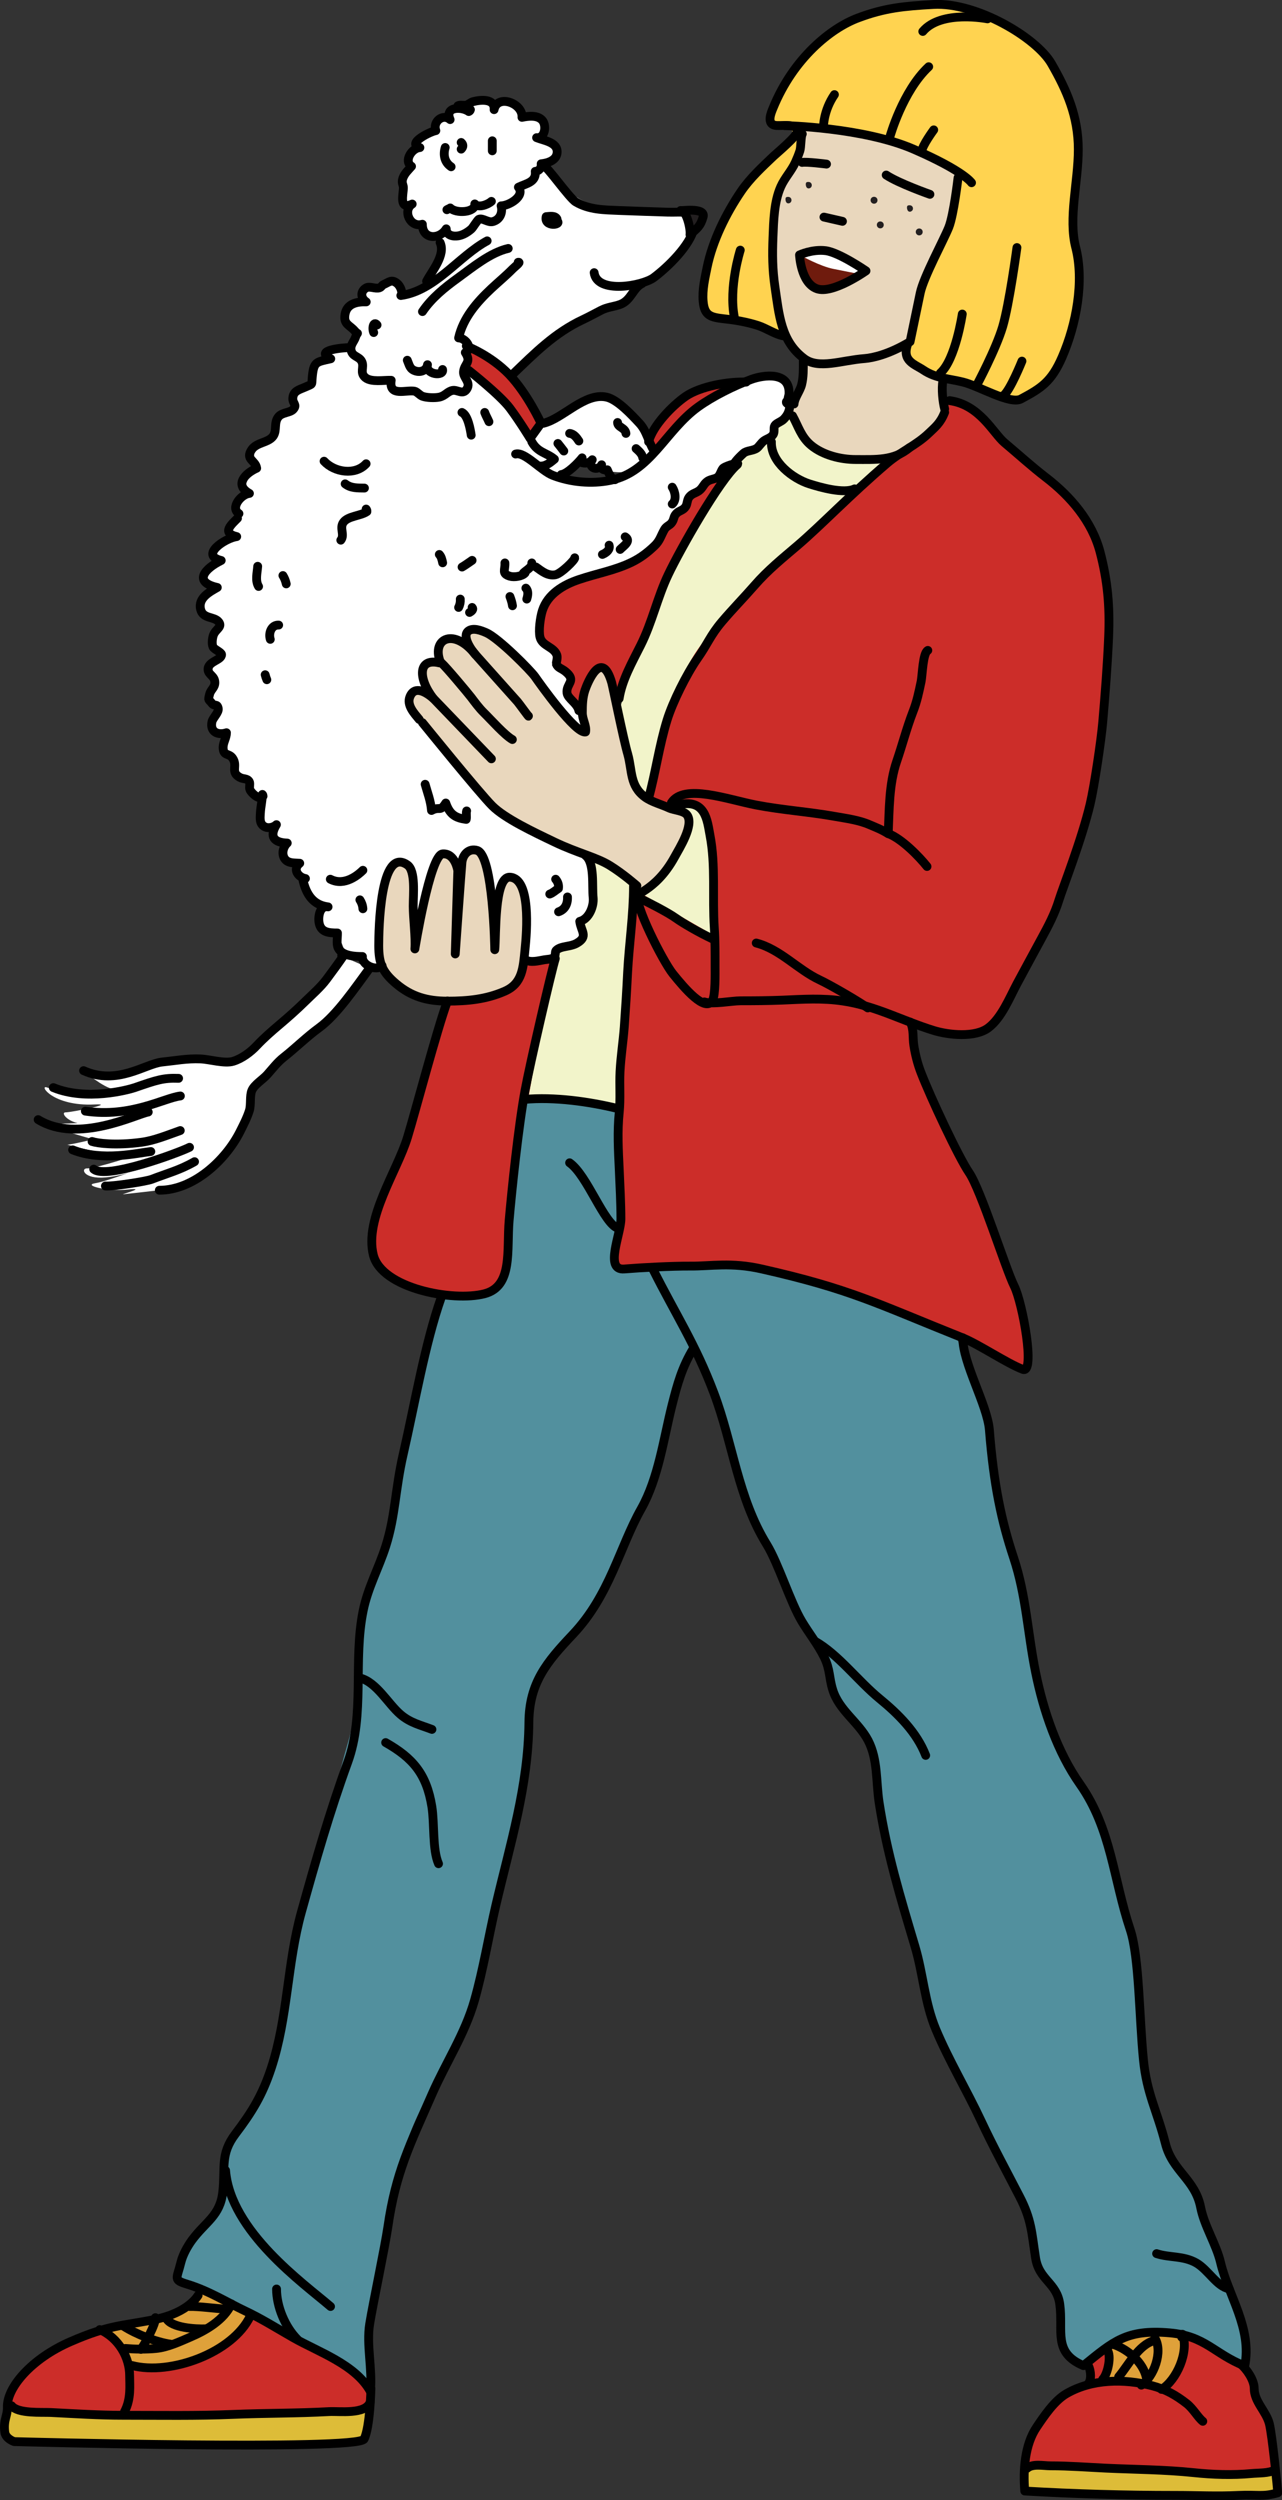 <?xml version="1.0" encoding="UTF-8"?><svg id="Layer_2" xmlns="http://www.w3.org/2000/svg" viewBox="0 0 114.92 224.11"><rect x="0" y="0" width="114.92" height="224.11" fill="#333333" stroke="none"/><defs><style>.cls-1{fill:#dfa13a;}.cls-1,.cls-2,.cls-3,.cls-4,.cls-5,.cls-6,.cls-7,.cls-8,.cls-9,.cls-10{stroke-width:0px;}.cls-11{stroke:#000;stroke-linecap:round;stroke-linejoin:round;stroke-width:.79px;}.cls-11,.cls-12{fill:none;}.cls-2{fill:#ddbc38;}.cls-3{fill:#cc2d29;}.cls-4{fill:#f2f4ca;}.cls-5{fill:#231f20;}.cls-6{fill:#ffd350;}.cls-7{fill:#fff;}.cls-8{fill:#6f1b0d;}.cls-9{fill:#52909e;}.cls-12{stroke:#231f20;stroke-miterlimit:10;stroke-width:.2px;}.cls-10{fill:#e9d7bd;}</style></defs><g id="Layer_1-2"><path class="cls-3" d="M33.25,214.11s-.08,3.45-.61,4.52c-.54,1.07-31.37.23-31.37.23,0,0-.76-.25-.84-.84-.15-1.08.26-1.5.23-2.23-.08-1.76,2.15-4.37,5.68-5.9,3.53-1.54,4.6-1.38,7.59-1.99,2.99-.61,3.83-2.15,3.83-2.15l.23-.56s13.2,6.9,13.96,7.58c.76.68,1.3,1.34,1.3,1.34"/><path class="cls-2" d="M33.11,217.88c.23-.52.28-1.12.02-1.63-.3-.56-3.54-.12-4.21-.11-2.43.06-4.86.11-7.29.15-3.52.07-7.05.13-10.58.19,0,0-9.26-.4-9.47-.51-.21-.11-.91-.43-.91-.43,0,0-.64,2.79,0,3.11.64.32,12.34.48,12.34.48,0,0,18.4.16,19.15-.21.4-.2.76-.6.96-1.05"/><path class="cls-3" d="M111.21,211.91c.5.42,1.21,1.4,1.21,2.19,0,1.19,1.07,2.03,1.36,3.17.27,1.07.73,5.79.75,6.18-1.34.39-1.81.15-3.47.23-2.1.1-3.64,0-5.73,0-4.49,0-9-.13-13.48-.39-.16-1.89,0-4.16,1.06-5.72.66-.98,1.6-2.38,2.68-3.01,2.29-1.32,2.23-1.45,1.96-2.7l1.74-1.48-.27,2.84,2.81.38,2.29.57c1.36-.83,2.48-3.39,1.88-4.94.04.14-.05.16-.07.26"/><path class="cls-2" d="M91.69,221.24l.16,2.05,10.95.42,11.73-.26-.3-2.04c-.47.28-1.36.24-2.03.3-1.72.16-3.48.1-5.2-.08-2.57-.27-5.25-.28-7.84-.4-1.67-.08-3.33-.21-5-.21-.62,0-1.6-.22-2.09.23"/><path class="cls-4" d="M83.68,39.59s-4.41,1.83-5.99,1.58c-1.58-.25-2.58.42-4.66-1.25-2.08-1.66-2.41-4.25-2.41-4.25,0,0-10.57,13.49-11.4,17.31-.83,3.83-1.41,4.41-2.08,5.24-.67.83-10.15,38.87-9.99,40.04.17,1.17,2,.17,4.41.33,1.32.09,3.03.63,3.65.73,0,0,.93-10.14,1.01-12.22.08-2.08,2.08-16.65,3-20.31.92-3.66,4.16-10.24,7.91-13.82,3.75-3.58,16.56-13.4,16.56-13.4"/><path class="cls-7" d="M17.94,54.25c.05-.8.95-1.27,1.53-1.6-2.2-.5-1.13-1.7.35-2.42-1.95-.46.34-2,1.39-2.14-1.42-.33-.42-1.13.07-1.64"/><path class="cls-3" d="M17.98,54.61l-.03-.35c0,.11,0,.23.03.35"/><path class="cls-3" d="M46.67,87.97c.39-2.84,3.26-2.05,3.18-1.8-.85,2.47-3.64,18.67-4.04,21.27-.38,2.49-.46,5.73-.61,7.78-3.61,1.26-8.17,2.12-11.15-1.65-2.61-3.29,1.68-8.94,2.67-12.8.94-3.69,3.4-10.31,3.24-10.93,0,0,.67-.15,2.9-.18,1.71-.02,2.4-.72,3.8-1.69"/><path class="cls-1" d="M16.77,211.77c1.65-.49,3.29-1.29,4.5-2.53.31-.32.62-.67.84-1.05.35-.59.32-.61-.23-1-.82-.58-1.81-.88-2.63-1.47-.56-.41-1.11-.99-1.64-.26-.35.49-.39.85-1.03,1.19-.96.52-2.14.95-3.17,1.31-.79.28-1.67.41-2.48.52-.51.07-1.22,0-1.63.27.27.22.65.32.9.59.28.29.36.73.54,1.08.61,1.24,1,1.72,2.42,1.8,1.21.07,2.44-.12,3.6-.47"/><path class="cls-9" d="M25.09,182.41c-.21,1.01-.46,2.01-.78,3.01-.8,2.42-1.72,3.91-3.21,5.88-1.38,1.83-.89,3.01-1.13,5.2-.24,2.15-1.54,2.66-2.77,4.33-.42.58-.82,1.32-.98,1.97-.37,1.52-.73,1.58.59,1.98,1.96.6,3.66,1.68,5.13,2.37,1.51.71,2.9,1.59,4.34,2.41,2.24,1.28,5.59,2.4,6.92,4.82-.14-1.44-.2-6.63.58-8.75,1.1-2.96.59-6.04,1.63-8.81.7-1.84.7-3.82,1.36-5.6,1.53-4.12,4.5-7.48,5.75-11.88.8-2.82,1.26-5.71,1.92-8.53,1.28-5.47,2.91-10.68,2.96-16.39.03-3.55,1.59-5.4,3.95-7.9,3.31-3.51,4.17-7.79,6.12-11.25,1.55-2.76,2-6.26,2.76-9.28.34-1.32,1.2-3.37,2.04-5.07.58,1.19,1.15,2.45,1.7,3.92,1.73,4.58,2.15,9.39,4.74,13.59,1.05,1.71,2.11,5.17,3.15,6.9.65,1.08,1.42,2.04,1.99,3.18.56,1.14.43,1.84.78,2.96.57,1.84,2.29,2.86,3.17,4.53.88,1.7.7,3.64.98,5.53.69,4.52,1.9,8.5,3.22,12.93.74,2.49.86,5.02,1.87,7.44,1.18,2.81,2.77,5.45,4.05,8.19,1.07,2.29,2.29,4.53,3.45,6.78,1.09,2.1,1.08,3.27,1.44,5.52.31,1.99,1.91,2.21,2.17,4.15.33,2.43-.64,4.32,2.12,5.5,2.68-2.17,3.86-3.27,7.71-2.94,3.24.28,3.98,1.87,6.75,2.97.67-3.39-1.46-6.27-2.17-9.29-.38-1.6-1.46-3.27-1.78-4.93-.49-2.52-2.53-3.24-3.16-5.73-.76-2.97-1.67-4.46-1.97-7.5-.38-3.77-.37-9.21-1.18-11.65-1.54-4.62-1.69-9.04-4.5-13.05-2.04-2.9-3.29-6.58-3.99-10.05-.72-3.55-.83-6.83-1.97-10.27-1.08-3.25-1.78-6.51-2.17-11.45-.18-2.22-9.42-23.87-9.4-26.14l-32.13-3.75c-.86,2.84-.78,6.15-1.02,9.09-.14,1.66-.26,3.32-.47,4.97-.18,1.45-.27,2.66-1.83,3.29-.42.17-.96.22-1.41.31-1.39.29-2.66-.43-3.21,1.22-.59,1.77-1.05,3.59-1.48,5.4-.83,3.55-1.48,7.14-2.18,10.72-.33,1.69-.59,3.7-1.09,5.31-.74,2.42-2.31,5.42-2.44,7.98-.17,3.49.25,6.08-.8,9.58-.92,3.09-1.59,6.46-2.66,9.55-.57,1.64-.92,3.4-1.28,5.1-.34,1.61-.73,2.59-.75,4.16-.04,2.39-.94,5.08-1.42,7.43"/><path class="cls-3" d="M98.6,49.48c-.73-2.75-2.64-4.98-4.85-6.67-1.3-1-2.48-2.08-3.72-3.12-.82-.69-1.36-1.66-2.15-2.39-.5-.46-1.07-.86-1.71-1.11-.19-.07-.8-.35-.98-.24-.24.15-.23,1.03-.36,1.3-.32.67-.94,1.36-1.52,1.81-.52.4-.99.89-1.51,1.29-.68.53-1.52.76-2.2,1.32-.62.52-1.12.96-1.6,1.58-.34.44-.84.74-1.29,1.07-.52.38-.7.69-1.08,1.12-.34.38-.91.57-1.28.96-.52.55-1.29.79-1.76,1.38-.12.15-.09.27-.25.44-.22.24-.59.37-.84.59-.47.42-.94.84-1.45,1.23-.55.42-.89.87-1.38,1.34-.42.41-1.03.65-1.42,1.08-.39.42-.76.92-1.09,1.39-.37.53-.9.94-1.28,1.47-.48.68-1.07,1.29-1.61,1.94-2.93,3.5-3.68,8.32-4.84,12.6-.03.12-.07.24-.1.37-.85,2.75-1.96,14.32-2.09,16.96-.08,1.66-.18,3.23-.3,4.9-.1,1.33-.31,2.64-.38,4-.06,1.23.05,2.4-.07,3.63-.18,1.74-.08,3.41,0,5.13.06,1.47.15,2.97.15,4.43,0,1.35-1.5,4.63.29,4.49,1.58-.13,4.31-.27,5.91-.26,1.87.02,3.66-.37,6.43.26,7.97,1.8,10.29,3.09,18,6.17,1.47.59,3.95,2.28,5.4,2.83,1.13.43-.02-5.96-.77-7.46-.76-1.51-2.98-8.62-4.05-10.18-.96-1.41-3.47-6.78-4.31-8.96-.3-.77-.51-1.6-.64-2.42-.03-.21-.06-.98-.07-1.99.61.23,1.23.45,1.86.65,1.33.41,3.71.66,4.9-.24,1.17-.88,1.89-2.68,2.56-3.94.79-1.48,1.08-2.02,2.19-4.05.62-1.14,1.2-2.23,1.58-3.47.35-1.13,2.03-5.43,2.79-8.59.38-1.6.99-5.73,1.13-7.34.22-2.57.42-5.08.53-7.67.11-2.7-.07-4.97-.77-7.6"/><path class="cls-6" d="M81.36,30.86c-.53,1.51.63,1.78,1.43,2.32,1.1.74,2.3.76,3.54,1.07,1.45.36,4.22,2.04,5.2,1.51,1.76-.95,2.71-1.5,3.69-3.77,1.27-2.93,1.98-6.79,1.21-9.8-.68-2.64.23-5.86.23-8.8s-1.01-5.26-2.41-7.69c-1.34-2.32-6.71-5.52-10.58-5.3-2.61.15-4.35.3-6.76,1.21-2.44.91-5.8,3.62-7.61,8.07-.14.35-.68,1.51.31,1.57.61.04,1.53.14,1.49.9-.02.39-1.47,1.58-1.75,1.85-1,.95-2.11,1.98-2.9,3.14-1.36,2-2.56,4.43-3.05,6.8-.2.99-.45,2.04-.36,3.07.11,1.3.68,1.43,1.89,1.57,1.04.11,2.03.28,3.03.6.74.24,1.54.79,2.24.92"/><path class="cls-10" d="M81.59,30.63s.6-2.94.9-4.37c.3-1.43,2.11-4.75,2.56-5.88.45-1.13,1.03-4.93,1.03-4.93,0,0-4.22-2.16-6.67-2.94-2.45-.79-7.75-1.18-7.75-1.18l.27.68c-.14.2-.11,1.19-.22,1.52-.11.34-.24.66-.39.99-.37.8-.97,1.42-1.32,2.21-.61,1.37-.64,3.08-.7,4.56-.06,1.52-.05,2.85.17,4.37.36,2.48.53,4.75,2.42,6.32l.26,1.53-.49,1.67-.86,1.19.23.9c.52.93.76,1.89,1.66,2.64,1.07.89,2.65,1.28,4,1.28,1.75,0,3.45.12,4.82-1.06l2.12-1.52,1.28-1.67-.39-3.14-2.16-.78-1.28-1.08.06-1.05c.15-.08.3-.16.45-.25"/><path class="cls-8" d="M77.63,24.28s-2.41-1.66-3.62-1.81c-1.21-.15-2.34.38-2.34.38,0,0,.11,2.51,1.55,3.03,1.41.52,4.41-1.6,4.41-1.6"/><path class="cls-3" d="M42.02,33.2s2.79,2.19,3.69,3.39c.9,1.21,1.81,2.71,1.81,2.71l.98-1.36s-1.21-2.64-2.86-4.37c-1.66-1.73-3.84-2.56-3.84-2.56"/><path class="cls-7" d="M59.95,18.86c-1.4.07-2.93.21-4.33,0-1.39-.21-2.7-.4-3.91-1.18-.63-.41-1.07-.79-1.52-1.39-.21-.28-1.1-.59-1.23-.92-.33-.83.91-1.01.97-1.7.08-.94-1.17-1.08-1.84-1.35.75.08.9-1.05.53-1.52-.41-.53-1.28-.42-1.85-.3.1-1.27-2.21-2.1-2.5-.69.08-1.03-1.23-.89-1.88-.72-.22.06-.42.26-.61.31-.24.06-.54-.05-.76.06l1.13.38c-.02.09-.07.14-.15.17-.64-.46-2.19-.45-1.67.72-.64-.57-1.58.18-1.28.99-.44.06-2.7,1.14-1.43,1.52-.73.04-1.47,1.22-.75,1.68-.28.33-.61.61-.77,1.05-.16.45.04.58.04.87,0,.59-.43,2.04.79,1.46-.88.56-.2,2.15.91,1.81,0,.9.64,1.22,1.25,1.07.12.63.55.88.36,1.71-.38,1.69-1.73,3.38-3.54,3.63.21-.28-.05-.84-.31-1.07-.51-.43-.74-.13-1.22.08-.17.07-.2.24-.39.3-.34.12-.87-.17-1.18,0-.53.29-.52.92,0,1.26-.86-.03-1.74.17-1.9,1.11-.16.91.42.96.87,1.49.39.46.27-.06.06.59-.11.33-.44.63-.4,1.04.07.73.74.6.98,1.14.22.49-.21.97.3,1.41.53.45,1.69.22,2.33.25-.24,1.52,1.35.82,2.11.98.21.05.46.37.69.45.38.14,1.11.16,1.5.08.54-.11.72-.5,1.18-.6.47-.1.95.45,1.31-.15.36-.6-.36-1-.31-1.53.07-.74.74-.82.16-1.72.32-.17.37-.43.26-.68,1.33.9,2.8,1.58,3.97,2.79.44-.82,1.2-1.54,1.94-2.22,2.16-1.97,4.66-3.41,7.43-4.31,1.3-.42,1.9-1.42,2.98-2.2,1.18-.86,2.95-2.07,3.58-3.39.66-1.41-.25-2.84-1.91-2.75M41.12,30.32s0-.02,0-.02c.01,0,.02.02.03.03-.01,0-.03,0-.04,0"/><path class="cls-7" d="M33.12,86.79c-1.28,1.73-2.94,4.19-4.54,5.35-1.11.8-2.09,1.78-3.17,2.64-.56.44-.99,1.01-1.46,1.54-.39.44-1.16.89-1.38,1.42-.21.49-.06,1.27-.23,1.82-.21.66-.53,1.29-.85,1.91-1.29,2.54-4.16,5.22-7.22,5.22l-3.26.37c.14-.1,2.18-.62.43-.43-1.76.19-4.08-.38-2.9-.57,1.19-.19,4.8-1.61,4.8-1.61,0,0-1.8.9-3.85,1.09-2.04.19-2.28-.85-1.66-.81.62.05,5.69-1.51,3.89-1.23-1.8.27-6.17-1.04-5.7-.9.18.05,2.33-.47,2.33-.47,0,0-6.51-1.85-4.42-1.47,1.33.24,7.6-.29,7.6-.29,0,0-2.14.33-3.75.38-1.61.05-2.42-1.04-1.9-1.04s4.61-.81,2.61-.71c-3.8.19-5.05-1.82-4.27-1.52s6.79.24,5.94.14c-.85-.1-2.67-1.62-2.67-1.62,3.02,1.36,5.5-.61,7.03-.77,1.26-.13,2.23-.33,3.45-.28.82.03,2.15.45,2.94.21.79-.24,1.59-.86,2.11-1.41.64-.7,1.3-1.27,2.04-1.88.77-.65,1.55-1.33,2.26-2.04.66-.65,1.41-1.3,1.96-2.03.61-.81,1.04-1.38,1.57-2.18-.07.04-.13.05-.22.07"/><path class="cls-3" d="M61.46,35.53c-1.48,1.02-3.09,2.73-3.63,4.47-.49,1.55-.15,3.43.06,5,.19,1.37,1.15,3.26-.18,4.25-.6.45-1.15.57-1.82.85-.94.39-1.82,1.08-2.77,1.48-1.22.52-2.03.27-3.13,1.15-.86.69-1.5,1.03-1.63,2.15-.13,1.15-.03,2.16.77,2.94.23.22.76.51.86.81.14.46-.38.65-.35.94.08.65,1.04.6,1.3,1.27.24.62-.09,1.19.28,1.79,1.05,1.71,1.56-1.42,1.9-2.06.32-.62.73-.71,1.25-.25.58.5.76,1.32,1.02,1.97.39-.8.79-1.68,1.09-2.55.33-.99.73-1.78,1.31-2.66,1.11-1.71.97-3.69,2.08-5.41.5-.77.97-1.6,1.31-2.42.27-.63.77-1.19,1.02-1.83.39-.99.81-1.81,1.5-2.66.62-.77.7-1.57,1.25-2.31,1.06-1.44,2.9-2.14,3.4-3.99.22-.81.69-1.77.34-2.6-.35-.82-1.3-1.48-2.17-1.61-1.52-.23-3.81.42-5.06,1.28"/><path class="cls-7" d="M71.89,22.96s1.61.9,2.8,1.14c1.19.24,2.18.43,2.18.43l.66-.52-2.37-1.19-1.66-.43-1.83.46"/><path class="cls-7" d="M49.22,43.75c.56-.49,1.08-1.05,1.65-1.52,1.44-1.2,1.93-.43,3.43-.06,1.44.35,2.78.18,3.94-.98.19-.19.61-.59.63-.87.04-.54-.23-.42-.49-.81-.37-.58-.71-1.23-1.16-1.75-1.25-1.42-1.82-2.37-3.58-2.16-.69.08-1.12.42-1.74.67-.82.32-1.27.97-2.08,1.27-.44.16-.88.18-1.23.5-.19.17-.18.56-.41.67-.75.38-1.38-.38-1.77-.85-.89-1.07-1.5-2.07-2.48-3-.53-.5-.95-1.51-1.86-1.25-.94.27-.14.99-.26,1.74-.58-.08-1.17-.2-1.73-.05-.71.18-.87.27-1.6.16-.81-.12-3.28.12-2.99-1.17-.83-.48-1.98-.09-2.73-.66-.51-.38-.29-.78-.5-1.27-.21-.49-.61-.71-.85-1.15-.58.17-1.4-.09-1.97.17.52.61.07.8-.43.98-.71.26-.95-.06-1.17.76-.17.66.33,1.19-.17,1.74-.37.41-1.01.36-1.49.51.43,1.08.05,1.34-.84,1.96-.93.65-.93.72-.71,1.75.25,1.18-2.02.15-1.87,1.31.2,1.59-1.09,3.52-1.37,4.64-.17.7-.29,1.55-1.04,2.3-.5.5,1.09.94.09,1.19-.25.06-1.09.43-1.58.58,1.17,1.34-.94,1.49-.51,2.81.19.57,1.21.32.75,1-.35.51-1.29,1.21-1.25,1.91.73.14,1.76.91,1.77,1.6,0,.4-.58.77-.52,1.15.06.4.64.4.76.74.29.81-.83,1.14-.81,1.73.02.7.24.7.23,1.35,0,.22-.46.79-.5,1.08-.09.61.74.43.82.85.14.71-.92,1.33-.57,1.98.15.28,1.32.43,1.4.83.08.43-.29.61-.32,1-.05.57.67.77.92,1.25.28.54.1.96.58,1.25.23.13.67.06.82.35.19.38-.33.57-.09,1,.12.22.46.34.69.4,1.42.39.08.66.64,2.44.24.77,1.46,1.23,2.45,3.59.25.6,1.13,1.09.99,1.71-.19.83,1.28,1.53,1.58,2.16.29.62.05.76.23,1.45.23.89.79.71,1.33,1.21.49.45.54,1.48,1.02,1.75.27.15.79-.11,1.08,0,.41.15.41.43.73.69,1.34,1.07,3.39.22,4.93.14,3.46-.17,7.39.3,10.72-.52.85-.21,1.09-.84,1.77-1.25.57-.34,2-.52,1.9-1.46-.7-.32,1.07-2,1.02-2.76-.1-1.55-.39-3.04-.23-4.64.08-.85.15-1.78-.04-2.62-.14-.59-.37-1.03-.38-1.64,0-.51.19-1.01.23-1.52.17-1.88.46-4.65-.81-6.2-.5-.6-1.35-1.15-1.32-2.02.02-.8.7-1.02-.15-1.7-.36-.29-.66-.3-.81-.68-.01-.03.14-.52.06-.77-.26-.77-1.3-.81-1.51-1.61-.15-.59.02-1.8.21-2.4.48-1.49,1.9-2.32,3.3-2.79,1.57-.52,3.23-.81,4.72-1.55.76-.37,1.39-.85,2-1.43.53-.5.59-.93.94-1.53.16-.28.48-.35.65-.6.23-.34.12-.51.41-.81.27-.28.61-.26.83-.62.16-.26.12-.57.3-.83.25-.35.57-.36.89-.58.34-.24.39-.52.67-.78.3-.26.7-.22.99-.43.27-.19.34-.7.54-.84.36-.24,1.57-.58,1.21-.29-.58.47-.48-.07.57-1.01.31-.28.85-.2,1.21-.47.18-.13.39-.47.62-.65.26-.19.64-.27.83-.56.16-.25.01-.61.15-.81.15-.23.59-.34.83-.6.35-.37.49-.73.52-1.21,0-.11-.3-.15-.31-.3,0-.1.15-.15.15-.23,0-.17.08-.37.09-.55.06-1.97-2.24-1.68-3.39-1.26-1.52.56-3.47,1.53-4.78,2.48-2.92,2.11-4.24,5.84-7.85,6.57-1.67.34-3.55.17-5.13-.44-1.06-.41-2.55-2.16-3.36-1.93"/><path class="cls-10" d="M44.35,85.13c.13-1.13-.08-6.58,1.36-6.5,1.88.1,1.53,4.79,1.35,6.51-.16,1.58-.21,3.01-1.81,3.71-1.66.73-3.34.89-5.14.89-1.83,0-3.24-.41-4.6-1.56-1.22-1.03-1.56-1.8-1.56-3.41,0-1.37.11-8.97,2.57-7.24.75.53.52,2.64.52,3.69,0,1.11.23,2.79.15,3.84,0,0,1.36-8.44,2.49-8.52,1.13-.08,1.36,1.51,1.36,1.51l-.23,7.46s.53-7.53.6-8.22c.08-.68.6-1.28,1.36-1.06,1.46.44,1.58,8.89,1.58,8.89"/><path class="cls-10" d="M61.61,73.07c-.28-.45-1.2-.46-1.66-.68-.66-.31-1.53-.53-2.13-.96-1.4-1.01-1.14-2.38-1.56-3.87-.38-1.34-1.34-6.08-1.44-6.41-.9-3.09-2.17.03-2.39.68-.22.65-.24,1.33-.24,2.03,0,.62.39,1.17.29,1.72-.88.21-4.1-4.33-4.53-4.95-.38-.55-3.25-3.44-4.36-3.94-.65-.29-2.66-.31-1.92,1.01-.59,0-1.51-.83-2.11-.4-.53.38-.18,1.08-.34,1.56-.19.57-.86.58-1.1,1.2-.28.71-.19,1.2.22,1.81-.78-.87-1.61.37-1.55,1.15.15,1.76,2.17,3.09,3.19,4.34,1.34,1.63,2.64,3.37,4.14,4.86,1.13,1.13,3.7,2.34,5.58,3.24,2.03.98,3.77,1.36,4.97,2.11,1.21.75,2.41,1.81,2.41,1.81l.6.45c.67-.43,1.79-1.26,2.8-3.09.42-.78,1.7-2.78,1.13-3.69"/><path class="cls-4" d="M63.87,84.15c-1.28-.6-2.66-1.42-3.32-1.88-.73-.52-2.5-1.43-3.32-1.81,0,0,1.71-1.33,2.21-1.99.5-.67,2-3,2.08-3.66s.65-1.22.08-1.73-1.08-.77-1.08-.77c0,0,.67-.5,1.42-.08.75.42,1.66,2,1.66,2l.26,9.93Z"/><path class="cls-3" d="M57.54,82.29s4.16,7.82,5.49,7.66c1.33-.17.92-.58.92-.92s.08-5.16.08-5.16l-7.08-4.08.58,2.5Z"/><path class="cls-1" d="M106.16,209.37c.04-.83-5.23.04-5.79.32-.23.11-.7.24-.88.44-.36.4-.1.42,0,.92.15.73-.13,1.69-.69,2.16.91.34,2.31.17,3.31.35.82.14,1.84.71,2.49.19,1.42-1.15,1.55-3.03,1.55-4.38"/><path class="cls-11" d="M39.55,116.31c-1.46,4.14-2.38,9.59-3.4,14.02-.74,3.23-.69,5.49-1.57,8.27-.63,1.97-1.6,3.7-2.02,5.75-.93,4.5.18,9.31-1.39,13.62-1.63,4.48-2.88,8.86-4.14,13.38-1.31,4.69-1.2,9.43-2.72,14.05-.8,2.42-1.72,3.91-3.21,5.88-1.38,1.83-.89,3.01-1.13,5.2-.24,2.15-1.54,2.66-2.77,4.33-.42.58-.82,1.32-.98,1.97-.37,1.52-.73,1.58.59,1.98,1.96.6,3.66,1.68,5.13,2.37,1.51.71,2.9,1.59,4.34,2.41,2.24,1.28,5.59,2.4,6.92,4.82.2-2.03-.37-4.14-.06-6.06.3-1.84,1.35-6.8,1.63-8.69.7-4.86,1.98-7.38,3.96-11.9,1.25-2.85,2.94-5.38,3.8-8.39.8-2.82,1.26-5.71,1.92-8.54,1.28-5.47,2.91-10.68,2.96-16.39.03-3.55,1.59-5.4,3.95-7.9,3.31-3.51,4.17-7.79,6.12-11.25,1.55-2.76,2-6.26,2.76-9.28.49-1.94.9-3.41,1.92-5.1"/><path class="cls-11" d="M32.26,150.41c1.49.36,2.52,2.32,3.65,3.28.88.75,1.79.94,2.81,1.33"/><path class="cls-11" d="M34.57,156.2c2.45,1.39,3.67,2.83,4.14,5.73.25,1.55.04,3.85.6,5.13"/><path class="cls-11" d="M20.22,194.55c.43,5.47,7.01,10.14,9.41,12.2"/><path class="cls-11" d="M58.52,113.75c2.06,4.11,3.8,6.69,5.47,11.1,1.73,4.58,2.15,9.39,4.74,13.59,1.05,1.71,2.11,5.17,3.15,6.9.65,1.08,1.42,2.04,1.99,3.18.56,1.14.43,1.84.78,2.96.57,1.84,2.29,2.86,3.17,4.53.88,1.7.7,3.64.98,5.53.69,4.52,1.9,8.5,3.22,12.93.74,2.49.86,5.02,1.87,7.44,1.18,2.81,2.77,5.45,4.05,8.19,1.07,2.29,2.29,4.53,3.45,6.78,1.09,2.1,1.09,3.27,1.44,5.52.31,1.99,1.91,2.21,2.17,4.15.33,2.43-.64,4.32,2.12,5.5,2.68-2.17,3.86-3.27,7.71-2.94,3.24.28,3.98,1.87,6.75,2.97.67-3.39-1.46-6.27-2.17-9.29-.38-1.6-1.46-3.27-1.78-4.92-.49-2.52-2.53-3.24-3.16-5.73-.76-2.97-1.67-4.46-1.97-7.5-.38-3.77-.37-9.21-1.18-11.65-1.54-4.62-1.69-9.04-4.5-13.05-2.04-2.9-3.29-6.58-3.99-10.05-.72-3.55-.83-6.83-1.97-10.27-1.08-3.25-1.78-6.51-2.17-11.45-.18-2.22-2.4-5.99-2.38-8.25"/><path class="cls-11" d="M73.07,147.12c2.09,1.19,3.85,3.57,5.78,5.15,1.65,1.35,3.34,3.02,4.13,5.08"/><path class="cls-11" d="M110.19,205.17c-1.12-.21-1.87-1.7-2.96-2.33-1.17-.66-2.4-.45-3.55-.83"/><path class="cls-11" d="M24.79,205.18c0,1.58.76,3.4,1.88,4.53"/><path class="cls-11" d="M46.22,40.7c.81-.24,2.3,1.52,3.36,1.92,1.58.61,3.46.78,5.13.44,3.62-.73,4.93-4.45,7.85-6.57,1.31-.95,3.26-1.92,4.78-2.48,1.15-.42,3.46-.71,3.39,1.26,0,.18-.1.38-.09.55,0,.08-.16.13-.15.23,0,.16.31.19.31.3-.03.47-.17.83-.52,1.2-.24.26-.69.37-.83.6-.13.21.02.56-.15.81-.19.3-.57.37-.83.56-.23.17-.44.52-.62.65-.36.26-.9.19-1.21.47-1.04.94-1.15,1.47-.57,1.01.36-.29-.85.05-1.21.29-.2.13-.28.65-.54.84-.28.2-.69.16-.99.43-.29.25-.34.53-.67.78-.32.23-.64.24-.89.58-.19.26-.14.57-.3.83-.22.36-.56.35-.83.62-.29.3-.18.48-.41.81-.16.25-.48.32-.65.6-.35.6-.41,1.04-.94,1.53-.61.58-1.24,1.06-2,1.43-1.49.73-3.15,1.02-4.72,1.55-1.41.47-2.82,1.3-3.3,2.79-.19.6-.36,1.82-.21,2.4.21.8,1.25.84,1.51,1.6.08.25-.07.74-.06.77.15.38.44.39.81.68,1.07.86.05,1.08.16,1.94.06.5.92.91,1.06,1.58"/><path class="cls-11" d="M66.08,41.66c-1.58,1.36-5.11,7.59-6.18,9.85-.97,2.03-1.44,4.28-2.47,6.33-.79,1.58-1.67,3.11-1.93,4.78"/><path class="cls-11" d="M49.78,85.92c-.35,1.12-2.28,9.47-2.71,11.8-.6,3.24-1.2,9.02-1.43,11.68-.23,2.66.36,5.9-2.21,6.57-2.86.74-9.2-.49-9.96-3.46-.83-3.28,2.14-7.54,3.06-10.57.73-2.39,2.64-9.66,3.58-12.21"/><path class="cls-11" d="M17.76,205.75s-.84,1.54-3.83,2.15-4.06.46-7.59,1.99c-3.53,1.53-5.75,4.14-5.68,5.9.03.73-.38,1.15-.23,2.23.08.59.84.84.84.84,0,0,30.83.84,31.37-.23.54-1.08.61-4.52.61-4.52"/><path class="cls-11" d="M1.04,215.65c.57.72,2.71.56,3.53.6,2.16.11,4.31.25,6.48.25,3.3,0,6.56.06,9.86-.08,2.87-.12,5.73-.09,8.59-.25.95-.05,3.23.28,3.68-.83"/><path class="cls-11" d="M8.94,208.82c1.7.74,2.69,2.52,2.68,4.14,0,.85.15,2.07-.46,3.22"/><path class="cls-11" d="M11.84,212.04c3.42.9,9.03-1.13,10.6-4.44"/><path class="cls-11" d="M11.24,210.51c.83.07,1.89.09,2.76,0,1.03-.1,2.12-.61,3.07-1.02,1.42-.61,3.01-1.54,3.68-2.97"/><path class="cls-11" d="M11.09,208.52c1.11.71,2.92,1.43,4.22,1.61"/><path class="cls-11" d="M14.92,207.83c.46.84,2.64.96,3.53.92"/><path class="cls-11" d="M17,206.75c.79-.03,2.45.2,3.22.23"/><path class="cls-11" d="M13.93,207.75c.05.56-.93,2.35-1.3,2.84"/><path class="cls-11" d="M107.82,217.04c-.44-.35-.85-1.12-1.43-1.58-.97-.76-1.9-1.29-3.12-1.61-2.51-.64-5.39-.61-7.67.71-1.08.62-2.02,2.03-2.68,3.01-1.05,1.55-1.22,3.83-1.06,5.72,4.47.26,8.99.39,13.48.39,2.09,0,3.63.1,5.73,0,1.66-.08,2.12.16,3.47-.23-.02-.39-.49-5.12-.75-6.18-.29-1.14-1.36-1.98-1.36-3.17,0-.78-.7-1.76-1.21-2.19"/><path class="cls-11" d="M97.57,212.07c.22.42.31,1.31-.07,1.66"/><path class="cls-11" d="M92.06,221.26c.49-.45,1.47-.23,2.09-.23,1.67,0,3.33.13,5,.21,2.59.12,5.27.13,7.84.4,1.72.18,3.48.24,5.2.08.67-.06,1.56-.02,2.03-.3"/><path class="cls-11" d="M105.93,209.5c.03-.11.11-.13.07-.26.6,1.55-.52,4.11-1.88,4.94"/><path class="cls-11" d="M103.52,209.58c.75,1.2-.08,3.48-1.21,4.22"/><path class="cls-11" d="M98.85,213.27c.45-.45.82-2.17.38-2.64"/><path class="cls-11" d="M99.9,210.18c1.26.46,2.57,1.59,2.86,2.94"/><path class="cls-11" d="M100.28,213.05c.85-1.01,1.78-2.87,3.17-3.24"/><path class="cls-11" d="M56.79,79.4c0,2.61-.39,5.13-.53,7.76-.08,1.66-.18,3.23-.3,4.9-.1,1.33-.31,2.64-.38,4-.06,1.23.05,2.4-.07,3.64-.18,1.74-.08,3.41,0,5.13.06,1.47.15,2.97.15,4.43,0,1.35-1.5,4.63.29,4.49,1.58-.13,4.31-.27,5.91-.26,1.87.02,3.66-.37,6.43.26,7.97,1.8,10.29,3.09,18,6.17,1.47.59,3.95,2.28,5.4,2.83,1.13.43-.02-5.96-.77-7.46-.76-1.51-2.98-8.62-4.05-10.18-.96-1.41-3.47-6.78-4.31-8.96-.3-.77-.51-1.6-.64-2.42-.12-.77.02-1.43-.32-2.11"/><path class="cls-11" d="M60.71,72.17c2.56-.68,2.69,1.42,2.94,2.73.51,2.67.2,5.55.38,8.26.08,1.15.07,2.34.07,3.49,0,.56.04,2.54-.23,3.02-.64,1.13-2.53-1.11-3.56-2.39-.9-1.13-3.52-6.29-3.15-7.18"/><path class="cls-11" d="M47.37,64.18c.1.19-.84-1.12-.98-1.28-.48-.54-2.56-2.86-3.77-4.22-.41-.47-1.24-1.68-.62-2.13.43-.31,1.15-.03,1.6.17,1.11.49,3.98,3.39,4.36,3.94.43.62,3.65,5.16,4.53,4.95.1-.55-.29-1.1-.29-1.72,0-.7.02-1.38.24-2.03.22-.65,1.49-3.77,2.39-.68.1.33,1.05,5.07,1.44,6.41.42,1.49.16,2.85,1.56,3.87.59.43,1.47.65,2.13.96.46.22,1.38.23,1.66.68.57.91-.71,2.92-1.13,3.69-1.81,3.32-4.01,3.33-3.24,3.69.81.38,2.59,1.29,3.32,1.81.66.47,2.04,1.28,3.32,1.88"/><path class="cls-11" d="M85.13,35.91c2.71.38,3.9,2.92,4.91,3.77,1.24,1.04,2.42,2.12,3.72,3.12,2.2,1.69,4.12,3.92,4.85,6.67.69,2.63.88,4.9.77,7.6-.11,2.59-.31,5.1-.53,7.67-.14,1.62-.75,5.74-1.13,7.34-.75,3.17-2.44,7.47-2.79,8.59-.38,1.24-.96,2.33-1.58,3.47-1.11,2.04-1.39,2.57-2.19,4.05-.67,1.26-1.39,3.06-2.56,3.94-1.19.9-3.57.65-4.9.24-2.77-.85-5.2-2.21-8.13-2.64-1.85-.28-3.58-.16-5.44-.08-1.25.05-2.51.06-3.77.06-.76,0-2.48.34-3.22.1"/><path class="cls-11" d="M83.17,58.3c-.45.24-.48,2.19-.6,2.79-.21.99-.37,1.79-.74,2.73-.57,1.48-.94,2.94-1.45,4.43-.7,2.05-.66,4.33-.76,6.48-.59-.37-1.12-.57-1.66-.8-.95-.42-2.11-.57-3.13-.75-2.35-.42-4.7-.57-7.05-1.02-2.57-.5-6.46-1.94-7.59-.21"/><path class="cls-11" d="M45.93,66.29c-.68-.38-1.9-1.76-2.56-2.41-.42-.41-.82-.96-1.14-1.38-.31-.4-2.21-2.68-2.66-3.08"/><path class="cls-11" d="M39.45,59.28c-.76-2.08,1.28-3.02,3.17-.6"/><line class="cls-11" x1="38.84" y1="62.6" x2="44.05" y2="68.02"/><path class="cls-11" d="M37.87,64.78s5.13,6.34,6.26,7.46c1.13,1.13,3.7,2.34,5.58,3.24,2.04.98,3.77,1.36,4.97,2.11,1.21.75,2.41,1.81,2.41,1.81"/><path class="cls-11" d="M79.62,74.72c1.22.46,2.78,2.07,3.48,2.95"/><path class="cls-11" d="M67.79,84.53c2.14.55,3.71,2.38,5.67,3.3.98.46,3.48,1.91,4.33,2.52"/><path class="cls-11" d="M84.68,36.96c-.38.98-.88,1.35-1.43,1.88-1.1,1.06-2.54,1.67-3.7,2.66-3.37,2.88-5.88,5.53-8.03,7.37-1.37,1.17-2.7,2.24-3.88,3.6-.96,1.1-1.98,2.14-2.93,3.26-1.04,1.23-1.28,2-2.2,3.31-.96,1.38-2.21,3.88-2.71,5.5-.71,2.3-1.03,4.72-1.66,7.01"/><path class="cls-11" d="M46.99,98.55c2.68-.25,5.82.19,8.44.83"/><path class="cls-11" d="M71.04,37.27c.52.93.76,1.89,1.66,2.64,1.07.89,2.65,1.28,4,1.28,1.75,0,3.45.12,4.82-1.06"/><path class="cls-11" d="M69.15,39.6c-.07,1.83,1.95,3.31,3.39,3.77.97.31,3.1.92,4.07.45"/><path class="cls-11" d="M72.01,32.37c0,.73.02,1.42-.15,2.11-.14.57-.64,1.17-.68,1.73"/><path class="cls-11" d="M81.36,30.86c-.53,1.51.63,1.78,1.43,2.32,1.1.74,2.3.76,3.54,1.07,1.45.36,4.22,2.04,5.2,1.51,1.76-.95,2.71-1.5,3.69-3.77,1.27-2.93,1.98-6.79,1.21-9.8-.68-2.64.23-5.86.23-8.8s-1.01-5.26-2.41-7.69c-1.34-2.32-6.71-5.52-10.58-5.3-2.61.15-4.35.3-6.76,1.21-2.44.91-5.8,3.62-7.61,8.07-.14.35-.68,1.51.31,1.57.61.04,1.9-.2,1.85.57-.02.39-1.83,1.91-2.12,2.18-1,.95-2.11,1.98-2.9,3.14-1.36,2-2.56,4.43-3.05,6.8-.2.99-.45,2.04-.36,3.07.11,1.3.68,1.43,1.89,1.57,1.04.11,2.03.28,3.03.6.74.24,1.54.79,2.24.92"/><path class="cls-11" d="M70.36,11.26s7.01.15,11.53,2.11c4.52,1.96,5.2,3.01,5.2,3.01"/><path class="cls-11" d="M85.88,15.93s-.38,3.32-.83,4.45c-.45,1.13-2.26,4.45-2.56,5.88-.3,1.43-.91,4.37-.91,4.37-1.88,1.13-3.33,1.45-4.07,1.51-2.06.15-4.12.99-5.43,0-2.09-1.57-2.24-3.91-2.62-6.48-.22-1.52-.23-2.85-.17-4.37.06-1.47.09-3.19.7-4.56.35-.79.96-1.41,1.32-2.21.15-.33.28-.66.39-.99.11-.33.08-1.32.22-1.52"/><path class="cls-11" d="M84.68,36.66c-.16-.61-.3-1.81-.15-2.56"/><path class="cls-11" d="M66.36,22.42s-1.06,3.32-.53,6.03"/><path class="cls-11" d="M86.26,28.15s-.6,4.07-1.96,5.28"/><path class="cls-11" d="M91.16,22.19s-.68,5.05-1.28,7.09c-.6,2.03-2.34,5.28-2.34,5.28"/><path class="cls-11" d="M91.61,32.37s-1.06,2.64-1.66,3.09"/><path class="cls-11" d="M79.78,12.24s1.13-4.07,3.47-6.26"/><path class="cls-11" d="M73.82,11.34s0-1.43.98-2.86"/><path class="cls-11" d="M83.7,11.64s-1.05,1.43-1.05,1.88"/><path class="cls-11" d="M88.52,1.69s-4.15-.83-5.8,1.13"/><path class="cls-11" d="M83.36,17.42s-2.79-.98-3.92-1.73"/><path class="cls-11" d="M74.09,14.71s-1.81-.23-2.19-.15"/><line class="cls-11" x1="75.52" y1="19.84" x2="73.86" y2="19.46"/><path class="cls-11" d="M77.63,24.28s-2.41-1.66-3.62-1.81c-1.21-.15-2.34.38-2.34.38,0,0,.11,2.51,1.55,3.03,1.41.52,4.41-1.6,4.41-1.6Z"/><path class="cls-5" d="M82.19,20.79c0,.11.09.21.21.21s.21-.09.21-.21-.09-.21-.21-.21-.21.09-.21.21"/><path class="cls-12" d="M82.19,20.79c0,.11.09.21.21.21s.21-.09.21-.21-.09-.21-.21-.21-.21.09-.21.21Z"/><path class="cls-5" d="M81.4,18.6c0,.12.05.28.15.28s.19-.08.19-.19-.08-.19-.19-.19-.15-.01-.15.1"/><path class="cls-12" d="M81.4,18.6c0,.12.05.28.15.28s.19-.08.19-.19-.08-.19-.19-.19-.15-.01-.15.1Z"/><path class="cls-5" d="M72.33,16.51c0,.12.04.28.15.28s.19-.08.19-.19-.08-.19-.19-.19-.15-.01-.15.1"/><path class="cls-12" d="M72.33,16.51c0,.12.04.28.15.28s.19-.08.19-.19-.08-.19-.19-.19-.15-.01-.15.1Z"/><path class="cls-5" d="M70.51,17.85c0,.12.04.28.15.28s.19-.08.19-.19-.08-.19-.19-.19-.15-.01-.15.1"/><path class="cls-12" d="M70.51,17.85c0,.12.04.28.15.28s.19-.08.19-.19-.08-.19-.19-.19-.15-.01-.15.1Z"/><path class="cls-5" d="M78.7,20.16c0,.11.09.21.21.21s.21-.09.21-.21-.09-.21-.21-.21-.21.09-.21.21"/><path class="cls-12" d="M78.7,20.16c0,.11.09.21.21.21s.21-.09.21-.21-.09-.21-.21-.21-.21.09-.21.21Z"/><path class="cls-5" d="M78.14,17.95c0,.11.09.21.21.21s.21-.09.21-.21-.09-.21-.21-.21-.21.09-.21.21"/><path class="cls-12" d="M78.14,17.95c0,.11.09.21.21.21s.21-.09.21-.21-.09-.21-.21-.21-.21.09-.21.21Z"/><path class="cls-11" d="M42.02,33.2s2.79,2.19,3.69,3.39c.9,1.21,1.81,2.71,1.81,2.71l.98-1.36s-1.21-2.64-2.86-4.37c-1.66-1.73-3.84-2.56-3.84-2.56"/><path class="cls-11" d="M47.67,39.6c.54.98,1.31.96,2.03,1.56-.35.29-.73.61-1.2.62"/><path class="cls-11" d="M48.72,37.94c1.75-.42,3.7-2.78,5.66-2.34.98.22,2.25,1.6,2.94,2.34.67.72.8,1.67,1.28,2.42"/><path class="cls-11" d="M50.31,42.54c.54-.05,1.55-1.08,1.87-1.5-.02.12.04.31.02.44.33.09.67,0,.89-.27-.48.74.54,1.07.84.45-.08.38.15.52.51.45.14.35.35.81.69.89"/><path class="cls-11" d="M55.36,37.87c0,.45.68.45.75.98"/><path class="cls-11" d="M57.02,40.21c.27.24.54.48.6.83"/><path class="cls-11" d="M50.01,39.75c.18.22.35.44.53.68"/><path class="cls-11" d="M51.06,38.85c.38.04.63.37.83.68"/><path class="cls-11" d="M60.26,43.67c.27.41.41,1.16,0,1.51"/><path class="cls-11" d="M56.04,48.12c.58.37-.15.82-.45,1.13"/><path class="cls-11" d="M54.6,48.87c.11.39-.22.67-.6.83"/><path class="cls-11" d="M47.67,50.46c.04.4-.46.61-.75.9"/><path class="cls-11" d="M42.32,50.23c-.3.2-.59.42-.9.6"/><path class="cls-11" d="M39.38,49.7c.18.2.24.46.3.75"/><path class="cls-11" d="M21.29,46.46c-.49.51-1.49,1.31-.07,1.64-1.05.14-3.34,1.68-1.39,2.14-1.47.72-2.55,1.93-.35,2.42-.66.38-1.74.93-1.5,1.95.21.89,1.21.62,1.62,1.13.37.47-.27.64-.47,1.19-.1.29-.16.79-.03,1.07.1.21.75.47.76.67.02.52-1.25.61-1.21,1.36.03.47.6.55.61,1.14.01.47-.36.63-.47,1.05-.16.63-.09.43.21.83.23.3.46-.02.56.44.08.38-.48.84-.56,1.21-.19.89.51,1.24,1.3.98,0,.46-.29.85-.3,1.3,0,.83.51.49.85.98.49.7-.23,1.24.64,1.72.35.19.65.06.85.37.11.17-.03.55.07.75.15.32.82.9.99.61"/><path class="cls-11" d="M31.31,31.16c-.47,0-3.26.21-1.66,1-1.31.3-1.53.24-1.66,1.66-.07.75.1.55-.68.9-.47.21-1,.31-1.06.94-.05.51.41.6.05,1.02-.28.33-.98.27-1.32.66-.46.53-.13,1.23-.49,1.75-.43.61-1.46.54-1.92,1.2-.62.91.34.96.44,1.68-1,.44-2.05,1.48-.65,2.26-.73.06-1.75,1.28-.94,1.81"/><path class="cls-11" d="M43.67,21.59c-2.54,1.37-4.67,4.48-7.74,4.9.21-.28-.05-.84-.31-1.07-.51-.43-.74-.13-1.22.08-.17.07-.2.24-.39.3-.34.12-.87-.17-1.18,0-.53.29-.52.92,0,1.26-.86-.03-1.74.17-1.9,1.11-.16.91.42.96.87,1.49.39.46.27-.06.06.59-.11.33-.43.63-.4,1.04.07.73.74.6.98,1.14.22.49-.21.97.3,1.41.53.45,1.69.22,2.33.25-.24,1.52,1.35.82,2.11.98.21.05.46.37.69.45.38.14,1.11.16,1.5.08.54-.11.72-.5,1.18-.6.47-.1.95.45,1.31-.15.36-.6-.36-1-.31-1.53.07-.74.74-.82.16-1.72.75-.39-.01-1.31-.6-1.31.4-1.78,1.62-3.19,2.93-4.42.63-.59,1.3-1.14,1.91-1.76.16-.17.8-.65.5-.6"/><path class="cls-11" d="M45.56,22.27c-1.61.37-3.19,1.69-4.52,2.65-1.19.86-2.34,1.79-3.17,3.01"/><path class="cls-11" d="M36.51,32.29c.2.47.22.81.76.97.48.14.98-.08,1.05-.57-.23.9,1.51,1.08,1.35.43"/><path class="cls-11" d="M33.8,29.13c-.3-.39-.48.27-.3.68"/><path class="cls-11" d="M23.1,50.76c-.04.58-.24,1.28.08,1.81"/><path class="cls-11" d="M25.66,52.34c-.06-.27-.16-.53-.3-.75"/><path class="cls-11" d="M32.82,45.63c.06.07.08.15.07.23-.56.39-1.69.39-2.1.95-.39.52.14,1.13-.24,1.61"/><path class="cls-11" d="M24.98,56.03c-.66-.03-.93.74-.75,1.28"/><path class="cls-11" d="M23.77,60.48c.04.16.09.31.15.45"/><path class="cls-11" d="M45.26,50.46c.04.63-.32.96.44,1.19.39.12,1.12.01,1.37-.29"/><path class="cls-11" d="M48.05,50.83c.51.36,1.04.82,1.74.69.49-.09,1.78-1.35,1.73-1.52"/><path class="cls-11" d="M47.14,52.72c.24.24.19.64.08.98"/><path class="cls-11" d="M45.71,53.47c.1.27.19.54.23.83"/><path class="cls-11" d="M41.11,54.45c.12-.23.17-.49.15-.75"/><path class="cls-11" d="M42.32,54.45c.15.16,0,.32-.23.45"/><path class="cls-11" d="M48.74,14.88c.25-.06,2.3,2.89,2.87,3.22,1.22.72,2.54.71,3.92.77,1.43.06,2.92.1,4.36.15,1.23.04,2.76-.31,2.33,1.43-.39,1.57-2.32,3.46-3.61,4.43-1,.75-5.1,1.5-5.35-.44"/><path class="cls-11" d="M45.94,33.57c2-1.92,3.77-3.73,6.31-4.92.55-.26,1.08-.55,1.62-.83.6-.31,1.11-.31,1.72-.53.99-.36,1.14-1.47,1.96-1.87"/><path class="cls-5" d="M61.01,18.87c-.15.08,2.27-.34,2.02.57-.23.83-.53,1.04-1.18,1.59.08-.45-.3-2.21-.84-2.16"/><path class="cls-11" d="M61.01,18.87c-.15.08,2.27-.34,2.02.57-.23.83-.53,1.04-1.18,1.59.08-.45-.3-2.21-.84-2.16"/><path class="cls-11" d="M49.93,19.63c-.16-.32-.6-.24-.97-.21-.22.97,1.47.75.97.37"/><path class="cls-11" d="M39.45,21.74c.51,1.13-.73,2.54-1.21,3.47"/><path class="cls-11" d="M42.17,9.83c-.02.09-.07.14-.15.17-.64-.46-2.19-.45-1.67.72-.64-.57-1.58.18-1.28.99-.44.06-2.7,1.14-1.43,1.52-.73.04-1.47,1.22-.75,1.68-.28.33-.61.61-.77,1.05-.16.45.04.58.04.87,0,.59-.43,2.04.79,1.46-.88.56-.2,2.15.91,1.81,0,1.4,1.55,1.39,2.14.41,0,.59.6.71,1.09.63.42-.07.84-.33,1.16-.61.15-.13.56-.84.69-.88.36-.12.81.33,1.25.21.64-.18.89-.81.73-1.41.68,0,2.19-.86,1.55-1.67.68-.33,1.62-.44,1.51-1.42.37-.03.57-.32.53-.68.59-.06,1.37-.3,1.43-.99.08-.94-1.17-1.08-1.84-1.35.75.08.9-1.05.54-1.52-.41-.53-1.28-.42-1.85-.3.1-1.27-2.21-2.11-2.5-.69.08-1.03-1.23-.89-1.88-.72-.22.06-.42.26-.61.31-.24.06-.54-.05-.75.06"/><line class="cls-11" x1="44.13" y1="12.62" x2="44.13" y2="13.52"/><path class="cls-11" d="M41.34,12.77c.21.19.2.4,0,.6"/><path class="cls-11" d="M39.91,13.22c-.2.65-.07,1.33.53,1.73"/><path class="cls-11" d="M40.06,18.8c.09-.06.21-.09.3-.16.49.52,2.29.43,2.2-.36.29.38,1.15.08,1.49-.23"/><path class="cls-11" d="M27.17,78.95c.3,1.24.91,2.18,2.24,2.34-.75-.14-.9.87-.81,1.41.15.87.84.93,1.65.93.01.41-.11,1,.07,1.36.36.7,1.48.75,2.17.75-.08.78,1.27,1.35,1.76.82"/><path class="cls-11" d="M44.35,85.13c.13-1.13-.08-6.58,1.36-6.5,1.88.1,1.53,4.79,1.35,6.51-.16,1.58-.21,3.01-1.81,3.71-1.66.73-3.34.89-5.14.89-1.83,0-3.24-.41-4.6-1.56-1.22-1.03-1.56-1.8-1.56-3.41,0-1.37.11-8.97,2.57-7.24.75.53.52,2.64.52,3.69,0,1.11.23,2.79.15,3.84,0,0,1.36-8.44,2.49-8.52,1.13-.08,1.36,1.51,1.36,1.51l-.23,7.46s.53-7.53.6-8.22c.08-.68.6-1.28,1.36-1.06,1.46.44,1.58,8.89,1.58,8.89Z"/><path class="cls-11" d="M41.41,36.97c.53.25.75,1.5.83,2.04"/><path class="cls-11" d="M43.45,36.97c.1.28.26.55.38.83"/><path class="cls-11" d="M29.05,41.34c.93,1.01,2.8,1.29,3.77.23"/><path class="cls-11" d="M30.94,43.37c.5.4,1.12.37,1.73.38"/><path class="cls-11" d="M52.49,76.69c.83.65.57,2.75.68,3.77.08.76-.36,1.92-1.2,2.13.11.89.78,1.35-.25,1.95-.61.36-1.47.23-1.87.66-.11.11-.02.44-.2.62-.17.17-.62.17-.85.21-.54.09-1.21.29-1.73,0"/><path class="cls-11" d="M14.28,106.69c3.06,0,5.93-2.68,7.22-5.22.31-.62.64-1.25.85-1.91.17-.55.02-1.33.23-1.82.22-.52.99-.98,1.38-1.42.47-.53.9-1.1,1.46-1.54,1.08-.85,2.06-1.83,3.17-2.64,1.6-1.16,3.26-3.62,4.54-5.35"/><path class="cls-11" d="M30.63,85.66c.09-.02.15-.03.22-.07-.54.79-.97,1.37-1.57,2.18-.55.74-1.3,1.38-1.96,2.03-.71.7-1.49,1.39-2.26,2.04-.73.62-1.39,1.19-2.04,1.88-.52.56-1.32,1.17-2.11,1.41-.78.24-2.12-.18-2.94-.21-1.22-.05-2.19.15-3.45.28-1.52.16-4.01,2.13-7.03.77"/><path class="cls-11" d="M7.65,99.6c4.07.6,7.08-1.19,8.52-1.36"/><path class="cls-11" d="M3.42,100.36c3.54,2.19,8.85-.51,9.87-.68"/><path class="cls-11" d="M8.25,102.32c.47.16,2.11.38,4.42.07,1.15-.15,2.3-.63,3.49-1.05"/><path class="cls-11" d="M6.51,103.07c2.64,1.06,5.87.27,7.01.15"/><path class="cls-11" d="M8.4,104.8c1.09.96,7.68-1.49,8.59-1.96"/><path class="cls-11" d="M9.45,106.31c.58.06,3.62-.4,4.15-.6,1.45-.56,2.49-.81,3.84-1.58"/><path class="cls-11" d="M4.78,97.49c2.94,1.21,6.66.22,7.31,0,1.96-.68,2.56-.88,3.92-.83"/><path class="cls-11" d="M66.89,34.25c-1.64-.07-4.13.39-5.43,1.28-1.18.82-2.93,2.6-3.32,4.07"/><path class="cls-11" d="M55.4,110.1c-1.25-.37-2.75-4.75-4.34-5.87"/><path class="cls-11" d="M38.11,70.3c.22.8.5,1.48.57,2.35.77-.42.74.18,1.28-.67.36,1.05.89,1.34,1.83,1.47.06-.25-.03-.52.04-.76"/><path class="cls-11" d="M50.07,81.73c.56-.19.83-.69.8-1.33"/><path class="cls-11" d="M49.81,78.81c.21.25.29.52.25.83-.22.14-.53.42-.78.5"/><path class="cls-11" d="M32.53,81.46c-.02-.29-.11-.55-.27-.8"/><path class="cls-11" d="M29.61,78.81c1.3.68,2.57-.45,2.92-.8"/><path class="cls-11" d="M23.58,71.37c-.02-.07,0-.11-.06-.16-.01.56-.15,1.1-.18,1.67-.03.49-.09,1.01.43,1.25.32.14.78.02,1.01-.21-.66,1.08-.22,1.61.97,1.65-.35.32-.52.92-.26,1.36.29.49.92.41,1.38.45-.69.55-.1,1.28.51,1.37"/><path class="cls-11" d="M39.39,59.42c-1.93-.47-1.93,1.39-.55,3.18-.58-.5-1.65-1.22-2.09-.16-.32.77.38,1.5.83,2.05"/></g></svg>
